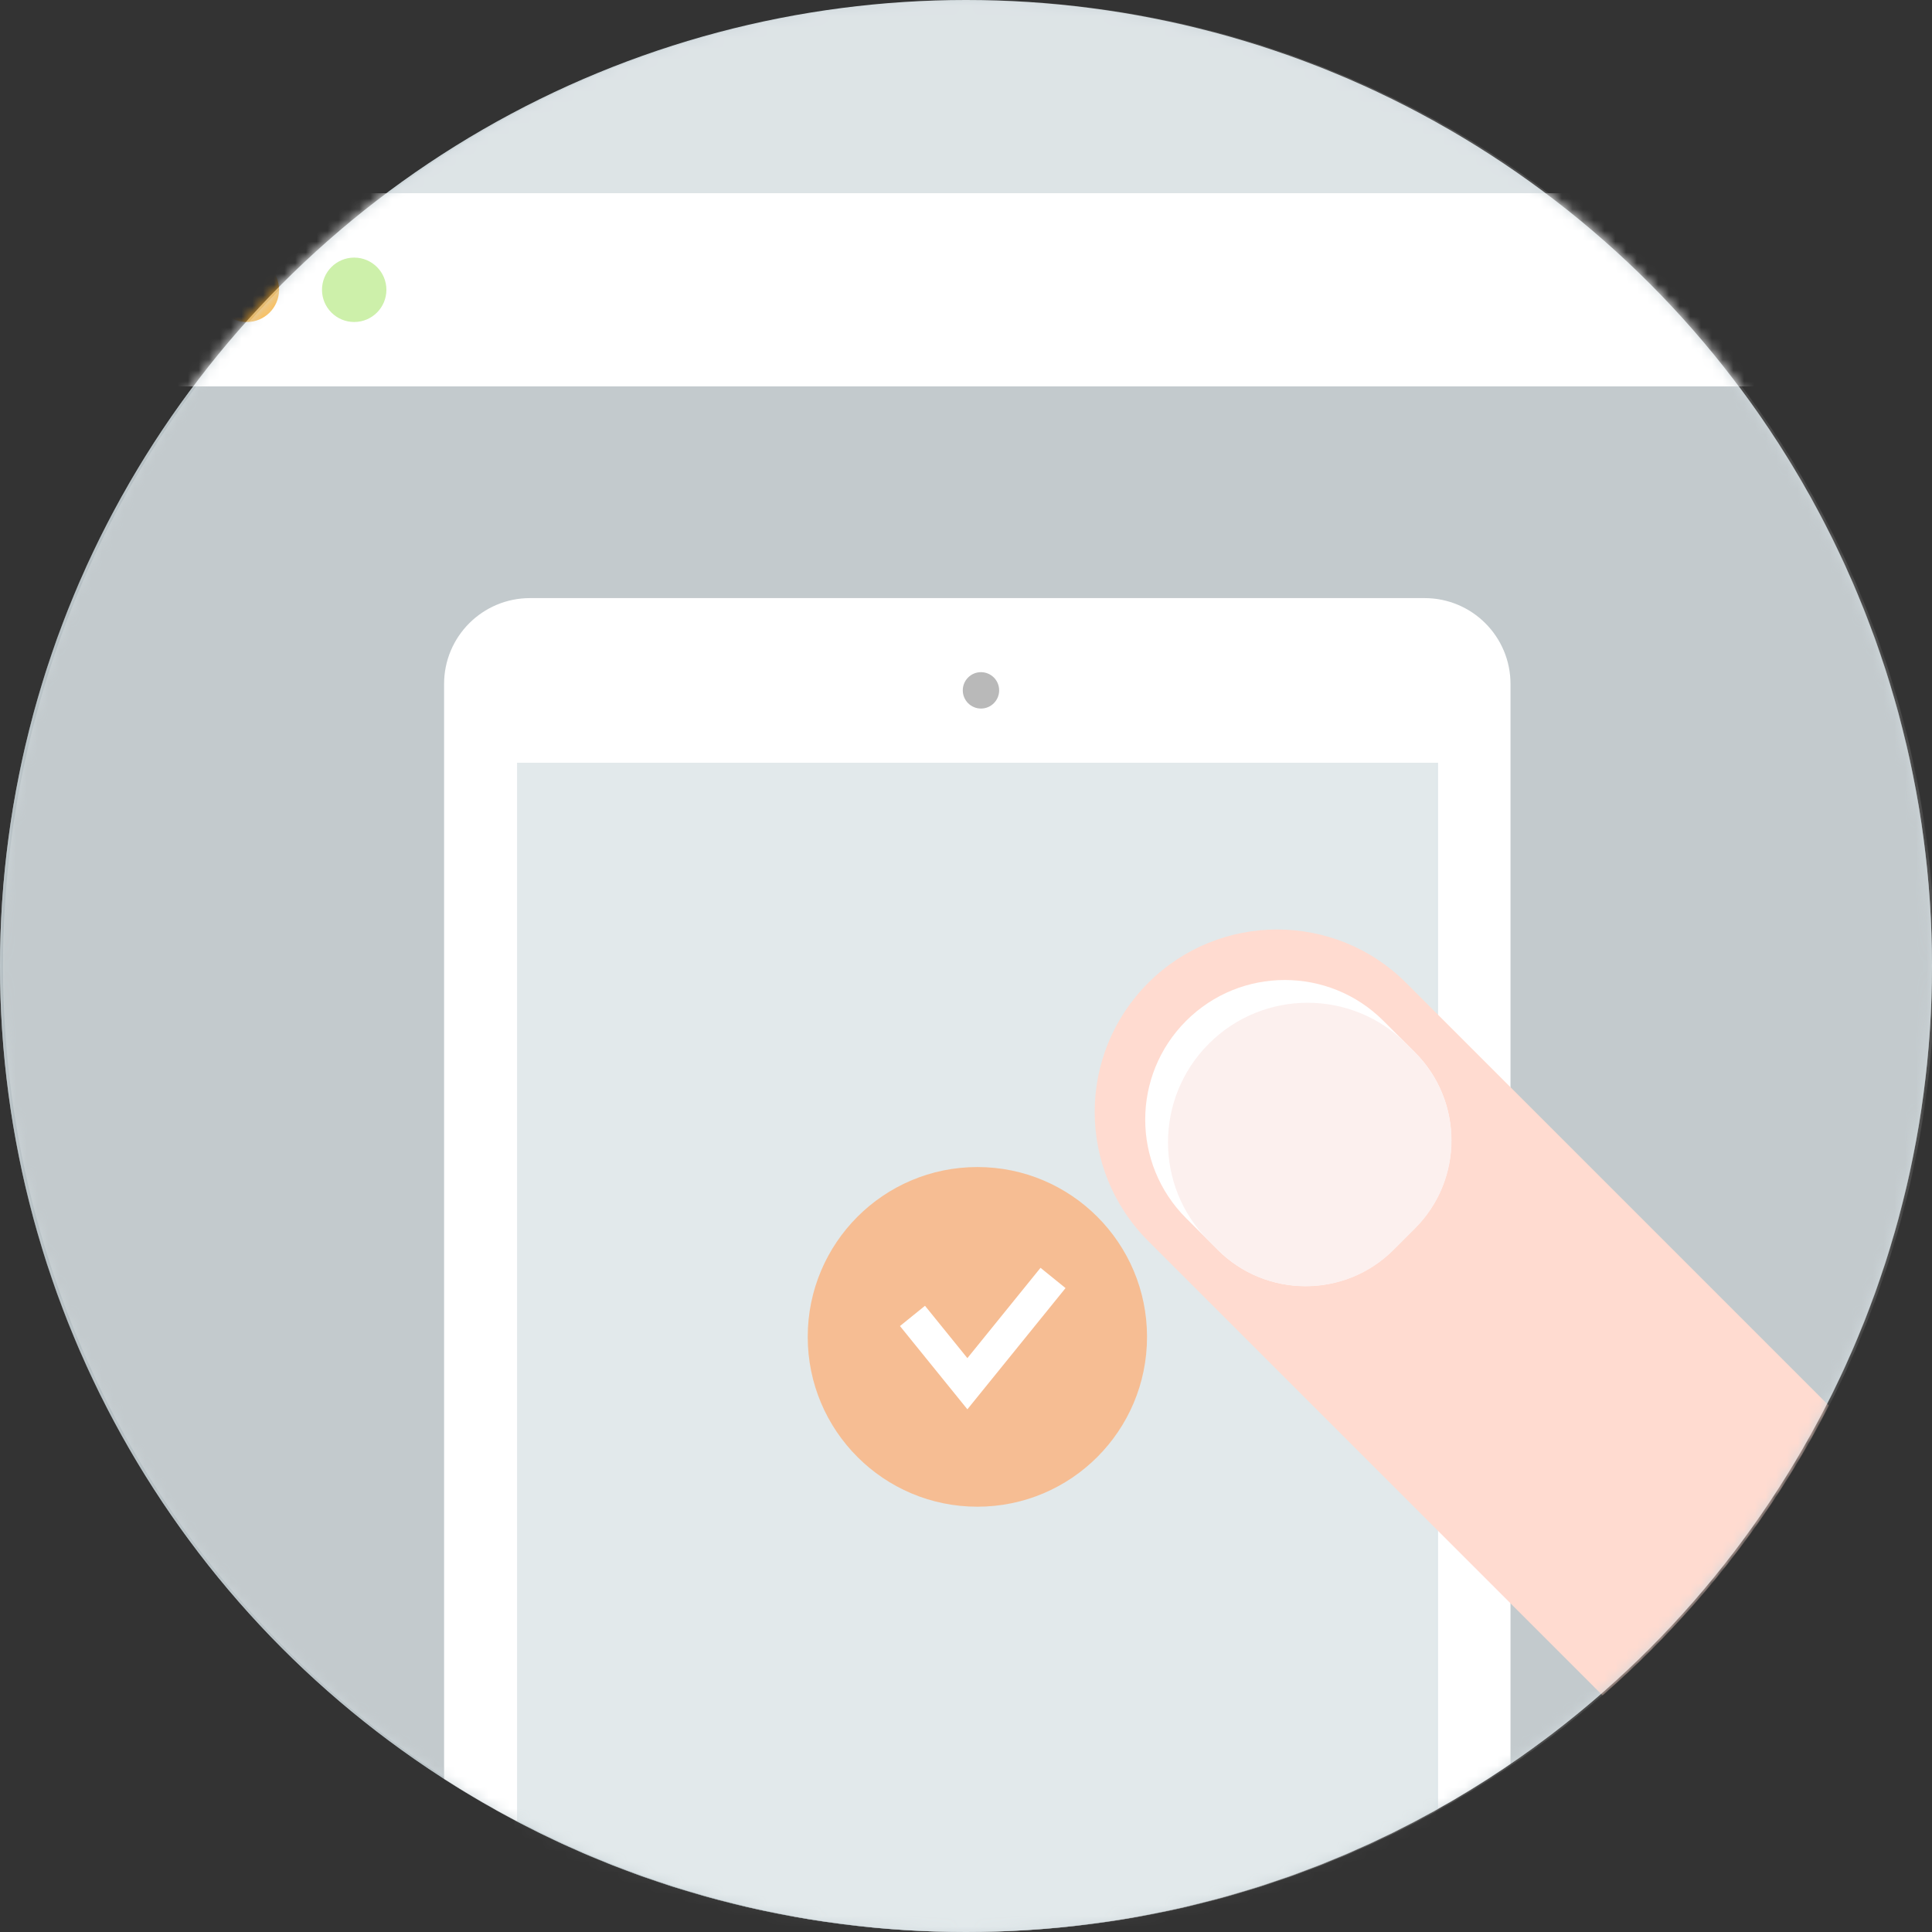 <?xml version="1.0" encoding="UTF-8"?>
<svg width="180px" height="180px" viewBox="0 0 180 180" version="1.1" xmlns="http://www.w3.org/2000/svg" xmlns:xlink="http://www.w3.org/1999/xlink">
    <rect x="0" y="0" width="180" height="180" fill="#333333" stroke="none"/>
    <!-- Generator: Sketch 52.5 (67469) - http://www.bohemiancoding.com/sketch -->
    <title>Group 2</title>
    <desc>Created with Sketch.</desc>
    <defs>
        <circle id="path-1" cx="90" cy="90" r="90"></circle>
    </defs>
    <g id="Page-1" stroke="none" stroke-width="1" fill="none" fill-rule="evenodd">
        <g id="Touchscreen_icon" transform="translate(-30, -30)">
            <g id="Group-2" transform="translate(30, 30)">
                <mask id="mask-2" fill="white">
                    <use xlink:href="#path-1"></use>
                </mask>
                <use id="bg" fill="#CFD8DC" xlink:href="#path-1"></use>
                <g id="Group" mask="url(#mask-2)">
                    <g transform="translate(-38, -38)">
                        <g id="Window" stroke="none" stroke-width="1" fill-rule="evenodd" transform="translate(37, 37)">
                            <g id="System_bar" transform="translate(1, 19)">
                                <path d="M17.993,18 C23.113,11.185 29.177,5.12 35.991,-3.55271368e-15 L144.009,0 C150.82,5.118 156.882,11.18 162,17.991 L162,18 L17.993,18 Z" id="bg" fill="#FFFFFF"></path>
                                <path d="M3.995,0 C1.789,0 0,1.792 0,3.995 L0,18 L38,18 L38,0 L3.995,0 Z" id="bg-left" fill="#FFFFFF"></path>
                                <path d="M145.995,0 C143.789,0 142,1.792 142,3.995 L142,18 L180,18 L180,0 L145.995,0 Z" id="bg-right" fill="#FFFFFF" transform="translate(161, 9) scale(-1, 1) translate(-161, -9) "></path>
                                <g id="Buttons" transform="translate(10, 6)">
                                    <circle id="Max" fill="#4A4A4A" cx="3" cy="3" r="3"></circle>
                                    <circle id="Min" fill="#F5A623" cx="13" cy="3" r="3"></circle>
                                    <circle id="Close" fill="#B8E986" cx="23" cy="3" r="3"></circle>
                                </g>
                            </g>
                            <path d="M18.993,37 L163.007,37 C174.305,52.042 181,70.739 181,91 C181,140.706 140.706,181 91,181 C41.294,181 1,140.706 1,91 C1,70.739 7.695,52.042 18.993,37 Z" id="Main" fill="#AAB4B8"></path>
                            <g id="ipad" transform="translate(0.063, 0.468)">
                                <path d="M42.312,166.279 L42.312,64.256 C42.312,59.836 45.896,56.256 50.316,56.256 L133.662,56.256 C138.087,56.256 141.667,59.838 141.667,64.256 L141.667,164.883 C127.223,174.758 109.754,180.532 90.937,180.532 C73.025,180.532 56.334,175.3 42.312,166.279 Z" id="tt" fill="#FFFFFF"></path>
                                <path d="M49.111,170.244 L49.111,71.595 L134.918,71.595 L134.918,169.073 C121.913,176.371 106.911,180.532 90.937,180.532 C75.838,180.532 61.608,176.814 49.111,170.244 Z" id="Screen" fill="#D3DEE2"></path>
                                <rect id="Rectangle-46" fill-opacity="0.05" fill="#FFFFFF" x="48.864" y="71.575" width="85.806" height="117.544"></rect>
                                <ellipse id="Oval-27" fill="#9B9B9B" cx="92.332" cy="64.851" rx="1.694" ry="1.695"></ellipse>
                            </g>
                        </g>
                        <g id="Doigt" stroke="none" stroke-width="1" fill-rule="evenodd" transform="translate(128.71, 128.165) rotate(-45) translate(-128.71, -128.165) translate(38.21, 37.665)">
                            <path d="M84,179.874 L84,119.998 C84,110.599 91.611,102.997 101,102.997 C110.391,102.997 118,110.608 118,119.998 L118,175.677 C109.222,178.534 99.852,180.079 90.121,180.079 C88.064,180.079 86.023,180.01 84,179.874 Z" id="bg-6" fill="#FFCCBC"></path>
                            <path d="M101,107.997 C93.82,107.997 88,113.811 88,120.996 L88,125.145 C88,131.541 93.183,136.727 99.593,136.727 L102.407,136.727 C108.81,136.727 114,131.541 114,125.145 L114,120.996 C114,113.817 108.181,107.997 101,107.997 L101,107.997 Z" id="Rectangle-64" fill="#FFFFFF"></path>
                            <path d="M101,111 C93.82,111 88,116.812 88,123.991 L88,125.158 C88,131.563 93.183,136.755 99.593,136.755 L102.407,136.755 C108.81,136.755 114,131.574 114,125.158 L114,123.991 C114,116.816 108.181,111 101,111 L101,111 Z" id="Rectangle-65" fill="#FBE9E7"></path>
                            <circle id="bg-5" fill-opacity="0.3" fill="#FFFFFF" cx="90.312" cy="90.079" r="90"></circle>
                        </g>
                        <g id="Button_ok" stroke="none" stroke-width="1" fill-rule="evenodd" transform="translate(112.589, 146.34)" fill-opacity="0.7">
                            <ellipse id="Oval-26" fill="#FFAB6E" cx="16.471" cy="16.213" rx="15.806" ry="15.823"></ellipse>
                        </g>
                        <polyline id="Path-4" stroke="#FFFFFF" stroke-width="3" points="123.014 160.601 128.129 166.918 136.108 157.064"></polyline>
                    </g>
                </g>
            </g>
        </g>
    </g>
</svg>